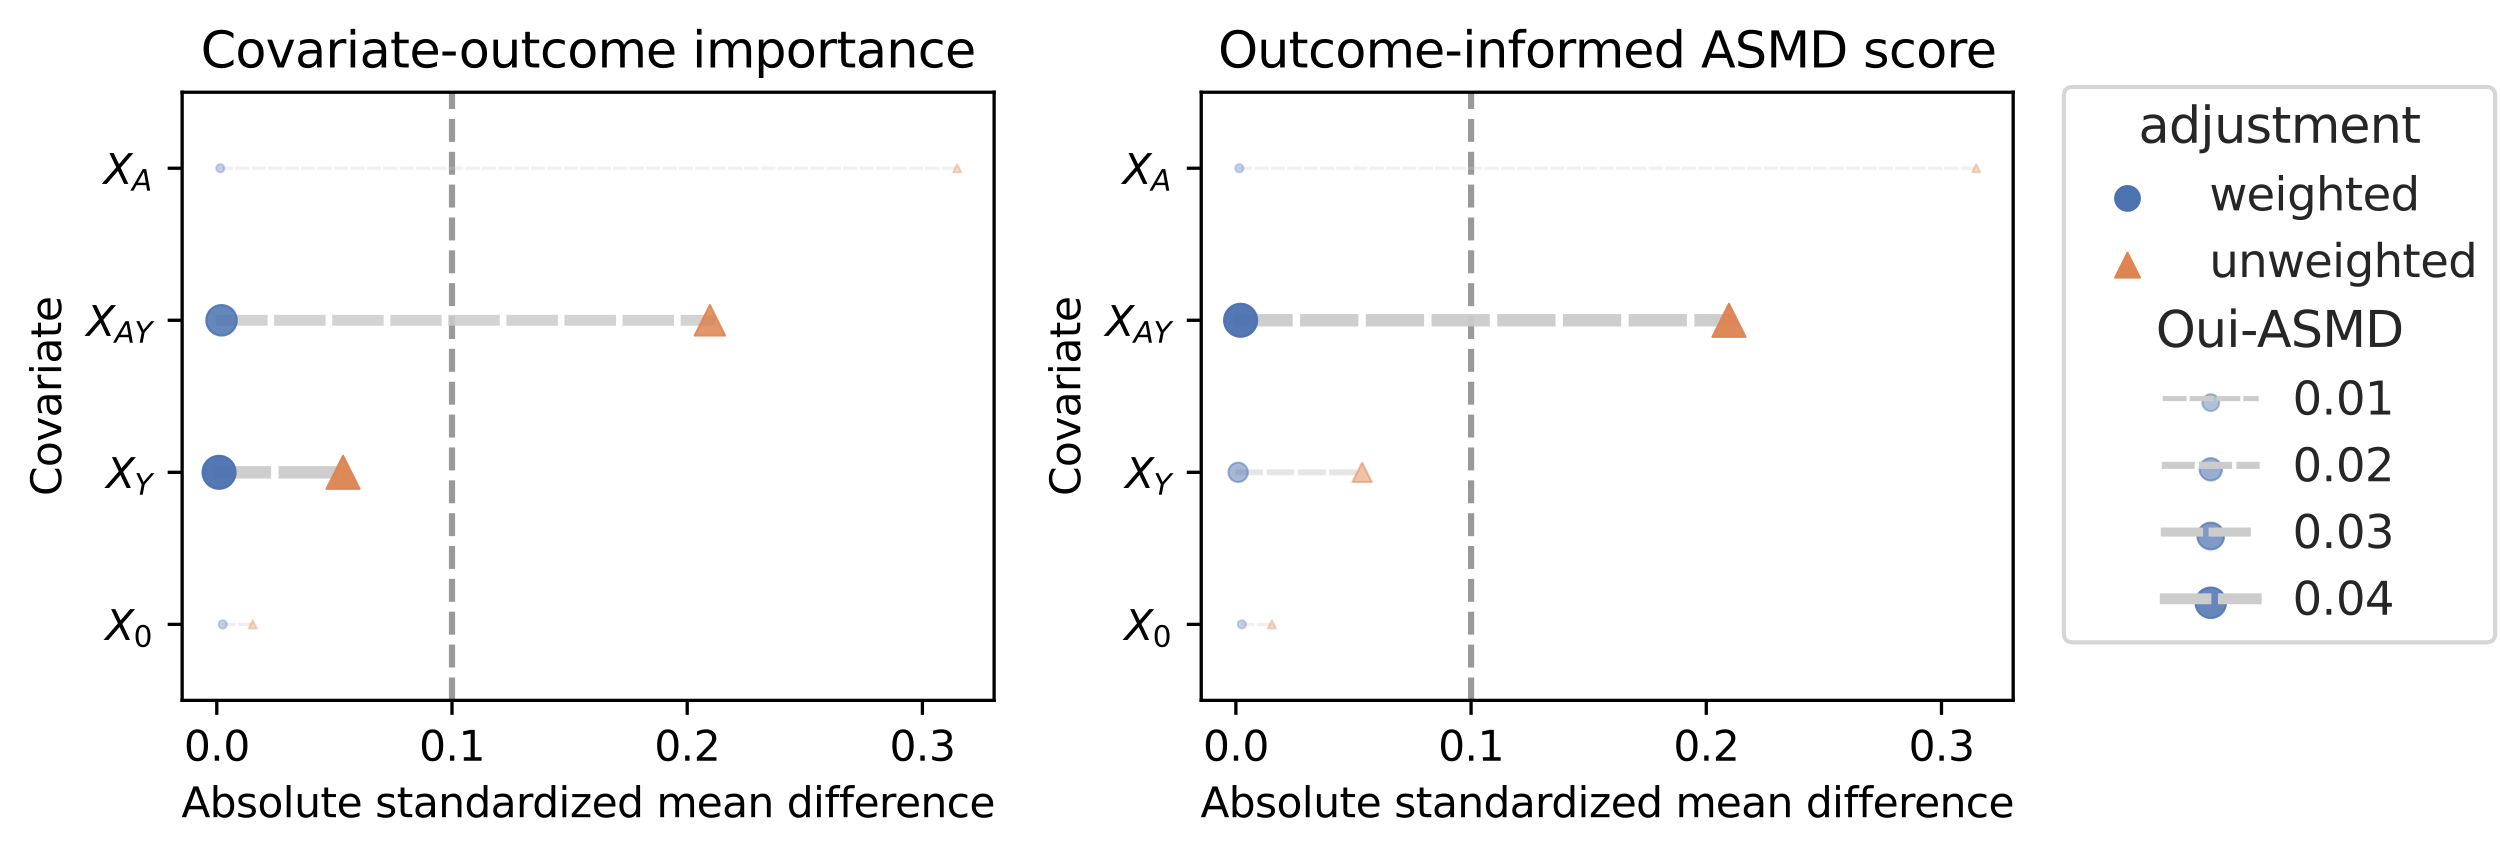 <?xml version="1.0" encoding="utf-8" standalone="no"?>
<!DOCTYPE svg PUBLIC "-//W3C//DTD SVG 1.1//EN"
  "http://www.w3.org/Graphics/SVG/1.1/DTD/svg11.dtd">
<svg xmlns:xlink="http://www.w3.org/1999/xlink" width="604.957pt" height="207.034pt" viewBox="0 0 604.957 207.034" xmlns="http://www.w3.org/2000/svg" version="1.1">
 <defs>
  <style type="text/css">*{stroke-linejoin: round; stroke-linecap: butt}</style>
 </defs>
 <g id="figure_1">
  <g id="patch_1">
   <path d="M 0 207.034 
L 604.957 207.034 
L 604.957 0 
L 0 0 
z
" style="fill: #ffffff"/>
  </g>
  <g id="axes_1">
   <g id="patch_2">
    <path d="M 44.078 169.478 
L 240.556 169.478 
L 240.556 22.318 
L 44.078 22.318 
z
" style="fill: #ffffff"/>
   </g>
   <g id="line2d_1">
    <path d="M 109.375 169.478 
L 109.375 22.318 
" clip-path="url(#p9ea3397cff)" style="fill: none; stroke-dasharray: 5.55,2.4; stroke-dashoffset: 0; stroke: #999999; stroke-width: 1.5"/>
   </g>
   <g id="LineCollection_1">
    <path d="M 53.302 40.713 
L 231.625 40.713 
" clip-path="url(#p9ea3397cff)" style="fill: none; stroke-dasharray: 2.775,1.2; stroke-dashoffset: 0; stroke: #cccccc; stroke-opacity: 0.3; stroke-width: 0.75; stroke-linecap: square"/>
    <path d="M 53.902 151.083 
L 61.165 151.083 
" clip-path="url(#p9ea3397cff)" style="fill: none; stroke-dasharray: 2.782,1.203; stroke-dashoffset: 0; stroke: #cccccc; stroke-opacity: 0.301; stroke-width: 0.752; stroke-linecap: square"/>
    <path d="M 53.605 77.503 
L 171.776 77.503 
" clip-path="url(#p9ea3397cff)" style="fill: none; stroke-dasharray: 9.81,4.242; stroke-dashoffset: 0; stroke: #cccccc; stroke-opacity: 0.849; stroke-width: 2.651; stroke-linecap: square"/>
    <path d="M 53.009 114.293 
L 83.01 114.293 
" clip-path="url(#p9ea3397cff)" style="fill: none; stroke-dasharray: 11.1,4.8; stroke-dashoffset: 0; stroke: #cccccc; stroke-opacity: 0.95; stroke-width: 3; stroke-linecap: square"/>
   </g>
   <g id="PathCollection_1">
    <path d="M 53.902 152.089 
C 54.168 152.089 54.424 151.983 54.613 151.794 
C 54.802 151.606 54.908 151.35 54.908 151.083 
C 54.908 150.816 54.802 150.56 54.613 150.372 
C 54.424 150.183 54.168 150.077 53.902 150.077 
C 53.635 150.077 53.379 150.183 53.19 150.372 
C 53.002 150.56 52.896 150.816 52.896 151.083 
C 52.896 151.35 53.002 151.606 53.19 151.794 
C 53.379 151.983 53.635 152.089 53.902 152.089 
z
" clip-path="url(#p9ea3397cff)" style="fill: #4c72b0; fill-opacity: 0.301; stroke: #4c72b0; stroke-opacity: 0.301; stroke-width: 0.5"/>
    <path d="M 53.302 41.713 
C 53.567 41.713 53.822 41.608 54.009 41.42 
C 54.197 41.233 54.302 40.978 54.302 40.713 
C 54.302 40.448 54.197 40.194 54.009 40.006 
C 53.822 39.818 53.567 39.713 53.302 39.713 
C 53.037 39.713 52.783 39.818 52.595 40.006 
C 52.408 40.194 52.302 40.448 52.302 40.713 
C 52.302 40.978 52.408 41.233 52.595 41.42 
C 52.783 41.608 53.037 41.713 53.302 41.713 
z
" clip-path="url(#p9ea3397cff)" style="fill: #4c72b0; fill-opacity: 0.3; stroke: #4c72b0; stroke-opacity: 0.3; stroke-width: 0.5"/>
    <path d="M 53.009 118.293 
C 54.07 118.293 55.087 117.872 55.837 117.122 
C 56.587 116.371 57.009 115.354 57.009 114.293 
C 57.009 113.232 56.587 112.215 55.837 111.465 
C 55.087 110.715 54.07 110.293 53.009 110.293 
C 51.948 110.293 50.931 110.715 50.18 111.465 
C 49.43 112.215 49.009 113.232 49.009 114.293 
C 49.009 115.354 49.43 116.371 50.18 117.122 
C 50.931 117.872 51.948 118.293 53.009 118.293 
z
" clip-path="url(#p9ea3397cff)" style="fill: #4c72b0; fill-opacity: 0.95; stroke: #4c72b0; stroke-opacity: 0.95; stroke-width: 0.5"/>
    <path d="M 53.605 81.201 
C 54.586 81.201 55.526 80.812 56.22 80.118 
C 56.913 79.425 57.303 78.484 57.303 77.503 
C 57.303 76.522 56.913 75.582 56.22 74.888 
C 55.526 74.195 54.586 73.805 53.605 73.805 
C 52.624 73.805 51.683 74.195 50.99 74.888 
C 50.296 75.582 49.907 76.522 49.907 77.503 
C 49.907 78.484 50.296 79.425 50.99 80.118 
C 51.683 80.812 52.624 81.201 53.605 81.201 
z
" clip-path="url(#p9ea3397cff)" style="fill: #4c72b0; fill-opacity: 0.849; stroke: #4c72b0; stroke-opacity: 0.849; stroke-width: 0.5"/>
    <path d="M 61.165 150.077 
L 60.159 152.089 
L 62.171 152.089 
z
" clip-path="url(#p9ea3397cff)" style="fill: #dd8452; fill-opacity: 0.301; stroke: #dd8452; stroke-opacity: 0.301; stroke-width: 0.5"/>
    <path d="M 231.625 39.713 
L 230.625 41.713 
L 232.625 41.713 
z
" clip-path="url(#p9ea3397cff)" style="fill: #dd8452; fill-opacity: 0.3; stroke: #dd8452; stroke-opacity: 0.3; stroke-width: 0.5"/>
    <path d="M 83.01 110.293 
L 79.01 118.293 
L 87.01 118.293 
z
" clip-path="url(#p9ea3397cff)" style="fill: #dd8452; fill-opacity: 0.95; stroke: #dd8452; stroke-opacity: 0.95; stroke-width: 0.5"/>
    <path d="M 171.776 73.805 
L 168.078 81.201 
L 175.474 81.201 
z
" clip-path="url(#p9ea3397cff)" style="fill: #dd8452; fill-opacity: 0.849; stroke: #dd8452; stroke-opacity: 0.849; stroke-width: 0.5"/>
   </g>
   <g id="matplotlib.axis_1">
    <g id="xtick_1">
     <g id="line2d_2">
      <defs>
       <path id="m82571f6eb0" d="M 0 0 
L 0 3.5 
" style="stroke: #000000; stroke-width: 0.8"/>
      </defs>
      <g>
       <use xlink:href="#m82571f6eb0" x="52.459" y="169.478" style="stroke: #000000; stroke-width: 0.8"/>
      </g>
     </g>
     <g id="text_1">
      <!-- 0.0 -->
      <g transform="translate(44.507 184.077) scale(0.1 -0.1)">
       <defs>
        <path id="DejaVuSans-30" d="M 2034 4250 
Q 1547 4250 1301 3770 
Q 1056 3291 1056 2328 
Q 1056 1369 1301 889 
Q 1547 409 2034 409 
Q 2525 409 2770 889 
Q 3016 1369 3016 2328 
Q 3016 3291 2770 3770 
Q 2525 4250 2034 4250 
z
M 2034 4750 
Q 2819 4750 3233 4129 
Q 3647 3509 3647 2328 
Q 3647 1150 3233 529 
Q 2819 -91 2034 -91 
Q 1250 -91 836 529 
Q 422 1150 422 2328 
Q 422 3509 836 4129 
Q 1250 4750 2034 4750 
z
" transform="scale(0.016)"/>
        <path id="DejaVuSans-2e" d="M 684 794 
L 1344 794 
L 1344 0 
L 684 0 
L 684 794 
z
" transform="scale(0.016)"/>
       </defs>
       <use xlink:href="#DejaVuSans-30"/>
       <use xlink:href="#DejaVuSans-2e" x="63.623"/>
       <use xlink:href="#DejaVuSans-30" x="95.41"/>
      </g>
     </g>
    </g>
    <g id="xtick_2">
     <g id="line2d_3">
      <g>
       <use xlink:href="#m82571f6eb0" x="109.375" y="169.478" style="stroke: #000000; stroke-width: 0.8"/>
      </g>
     </g>
     <g id="text_2">
      <!-- 0.1 -->
      <g transform="translate(101.423 184.077) scale(0.1 -0.1)">
       <defs>
        <path id="DejaVuSans-31" d="M 794 531 
L 1825 531 
L 1825 4091 
L 703 3866 
L 703 4441 
L 1819 4666 
L 2450 4666 
L 2450 531 
L 3481 531 
L 3481 0 
L 794 0 
L 794 531 
z
" transform="scale(0.016)"/>
       </defs>
       <use xlink:href="#DejaVuSans-30"/>
       <use xlink:href="#DejaVuSans-2e" x="63.623"/>
       <use xlink:href="#DejaVuSans-31" x="95.41"/>
      </g>
     </g>
    </g>
    <g id="xtick_3">
     <g id="line2d_4">
      <g>
       <use xlink:href="#m82571f6eb0" x="166.291" y="169.478" style="stroke: #000000; stroke-width: 0.8"/>
      </g>
     </g>
     <g id="text_3">
      <!-- 0.2 -->
      <g transform="translate(158.339 184.077) scale(0.1 -0.1)">
       <defs>
        <path id="DejaVuSans-32" d="M 1228 531 
L 3431 531 
L 3431 0 
L 469 0 
L 469 531 
Q 828 903 1448 1529 
Q 2069 2156 2228 2338 
Q 2531 2678 2651 2914 
Q 2772 3150 2772 3378 
Q 2772 3750 2511 3984 
Q 2250 4219 1831 4219 
Q 1534 4219 1204 4116 
Q 875 4013 500 3803 
L 500 4441 
Q 881 4594 1212 4672 
Q 1544 4750 1819 4750 
Q 2544 4750 2975 4387 
Q 3406 4025 3406 3419 
Q 3406 3131 3298 2873 
Q 3191 2616 2906 2266 
Q 2828 2175 2409 1742 
Q 1991 1309 1228 531 
z
" transform="scale(0.016)"/>
       </defs>
       <use xlink:href="#DejaVuSans-30"/>
       <use xlink:href="#DejaVuSans-2e" x="63.623"/>
       <use xlink:href="#DejaVuSans-32" x="95.41"/>
      </g>
     </g>
    </g>
    <g id="xtick_4">
     <g id="line2d_5">
      <g>
       <use xlink:href="#m82571f6eb0" x="223.206" y="169.478" style="stroke: #000000; stroke-width: 0.8"/>
      </g>
     </g>
     <g id="text_4">
      <!-- 0.3 -->
      <g transform="translate(215.255 184.077) scale(0.1 -0.1)">
       <defs>
        <path id="DejaVuSans-33" d="M 2597 2516 
Q 3050 2419 3304 2112 
Q 3559 1806 3559 1356 
Q 3559 666 3084 287 
Q 2609 -91 1734 -91 
Q 1441 -91 1130 -33 
Q 819 25 488 141 
L 488 750 
Q 750 597 1062 519 
Q 1375 441 1716 441 
Q 2309 441 2620 675 
Q 2931 909 2931 1356 
Q 2931 1769 2642 2001 
Q 2353 2234 1838 2234 
L 1294 2234 
L 1294 2753 
L 1863 2753 
Q 2328 2753 2575 2939 
Q 2822 3125 2822 3475 
Q 2822 3834 2567 4026 
Q 2313 4219 1838 4219 
Q 1578 4219 1281 4162 
Q 984 4106 628 3988 
L 628 4550 
Q 988 4650 1302 4700 
Q 1616 4750 1894 4750 
Q 2613 4750 3031 4423 
Q 3450 4097 3450 3541 
Q 3450 3153 3228 2886 
Q 3006 2619 2597 2516 
z
" transform="scale(0.016)"/>
       </defs>
       <use xlink:href="#DejaVuSans-30"/>
       <use xlink:href="#DejaVuSans-2e" x="63.623"/>
       <use xlink:href="#DejaVuSans-33" x="95.41"/>
      </g>
     </g>
    </g>
    <g id="text_5">
     <!-- Absolute standardized mean difference -->
     <g transform="translate(43.9 197.755) scale(0.1 -0.1)">
      <defs>
       <path id="DejaVuSans-41" d="M 2188 4044 
L 1331 1722 
L 3047 1722 
L 2188 4044 
z
M 1831 4666 
L 2547 4666 
L 4325 0 
L 3669 0 
L 3244 1197 
L 1141 1197 
L 716 0 
L 50 0 
L 1831 4666 
z
" transform="scale(0.016)"/>
       <path id="DejaVuSans-62" d="M 3116 1747 
Q 3116 2381 2855 2742 
Q 2594 3103 2138 3103 
Q 1681 3103 1420 2742 
Q 1159 2381 1159 1747 
Q 1159 1113 1420 752 
Q 1681 391 2138 391 
Q 2594 391 2855 752 
Q 3116 1113 3116 1747 
z
M 1159 2969 
Q 1341 3281 1617 3432 
Q 1894 3584 2278 3584 
Q 2916 3584 3314 3078 
Q 3713 2572 3713 1747 
Q 3713 922 3314 415 
Q 2916 -91 2278 -91 
Q 1894 -91 1617 61 
Q 1341 213 1159 525 
L 1159 0 
L 581 0 
L 581 4863 
L 1159 4863 
L 1159 2969 
z
" transform="scale(0.016)"/>
       <path id="DejaVuSans-73" d="M 2834 3397 
L 2834 2853 
Q 2591 2978 2328 3040 
Q 2066 3103 1784 3103 
Q 1356 3103 1142 2972 
Q 928 2841 928 2578 
Q 928 2378 1081 2264 
Q 1234 2150 1697 2047 
L 1894 2003 
Q 2506 1872 2764 1633 
Q 3022 1394 3022 966 
Q 3022 478 2636 193 
Q 2250 -91 1575 -91 
Q 1294 -91 989 -36 
Q 684 19 347 128 
L 347 722 
Q 666 556 975 473 
Q 1284 391 1588 391 
Q 1994 391 2212 530 
Q 2431 669 2431 922 
Q 2431 1156 2273 1281 
Q 2116 1406 1581 1522 
L 1381 1569 
Q 847 1681 609 1914 
Q 372 2147 372 2553 
Q 372 3047 722 3315 
Q 1072 3584 1716 3584 
Q 2034 3584 2315 3537 
Q 2597 3491 2834 3397 
z
" transform="scale(0.016)"/>
       <path id="DejaVuSans-6f" d="M 1959 3097 
Q 1497 3097 1228 2736 
Q 959 2375 959 1747 
Q 959 1119 1226 758 
Q 1494 397 1959 397 
Q 2419 397 2687 759 
Q 2956 1122 2956 1747 
Q 2956 2369 2687 2733 
Q 2419 3097 1959 3097 
z
M 1959 3584 
Q 2709 3584 3137 3096 
Q 3566 2609 3566 1747 
Q 3566 888 3137 398 
Q 2709 -91 1959 -91 
Q 1206 -91 779 398 
Q 353 888 353 1747 
Q 353 2609 779 3096 
Q 1206 3584 1959 3584 
z
" transform="scale(0.016)"/>
       <path id="DejaVuSans-6c" d="M 603 4863 
L 1178 4863 
L 1178 0 
L 603 0 
L 603 4863 
z
" transform="scale(0.016)"/>
       <path id="DejaVuSans-75" d="M 544 1381 
L 544 3500 
L 1119 3500 
L 1119 1403 
Q 1119 906 1312 657 
Q 1506 409 1894 409 
Q 2359 409 2629 706 
Q 2900 1003 2900 1516 
L 2900 3500 
L 3475 3500 
L 3475 0 
L 2900 0 
L 2900 538 
Q 2691 219 2414 64 
Q 2138 -91 1772 -91 
Q 1169 -91 856 284 
Q 544 659 544 1381 
z
M 1991 3584 
L 1991 3584 
z
" transform="scale(0.016)"/>
       <path id="DejaVuSans-74" d="M 1172 4494 
L 1172 3500 
L 2356 3500 
L 2356 3053 
L 1172 3053 
L 1172 1153 
Q 1172 725 1289 603 
Q 1406 481 1766 481 
L 2356 481 
L 2356 0 
L 1766 0 
Q 1100 0 847 248 
Q 594 497 594 1153 
L 594 3053 
L 172 3053 
L 172 3500 
L 594 3500 
L 594 4494 
L 1172 4494 
z
" transform="scale(0.016)"/>
       <path id="DejaVuSans-65" d="M 3597 1894 
L 3597 1613 
L 953 1613 
Q 991 1019 1311 708 
Q 1631 397 2203 397 
Q 2534 397 2845 478 
Q 3156 559 3463 722 
L 3463 178 
Q 3153 47 2828 -22 
Q 2503 -91 2169 -91 
Q 1331 -91 842 396 
Q 353 884 353 1716 
Q 353 2575 817 3079 
Q 1281 3584 2069 3584 
Q 2775 3584 3186 3129 
Q 3597 2675 3597 1894 
z
M 3022 2063 
Q 3016 2534 2758 2815 
Q 2500 3097 2075 3097 
Q 1594 3097 1305 2825 
Q 1016 2553 972 2059 
L 3022 2063 
z
" transform="scale(0.016)"/>
       <path id="DejaVuSans-20" transform="scale(0.016)"/>
       <path id="DejaVuSans-61" d="M 2194 1759 
Q 1497 1759 1228 1600 
Q 959 1441 959 1056 
Q 959 750 1161 570 
Q 1363 391 1709 391 
Q 2188 391 2477 730 
Q 2766 1069 2766 1631 
L 2766 1759 
L 2194 1759 
z
M 3341 1997 
L 3341 0 
L 2766 0 
L 2766 531 
Q 2569 213 2275 61 
Q 1981 -91 1556 -91 
Q 1019 -91 701 211 
Q 384 513 384 1019 
Q 384 1609 779 1909 
Q 1175 2209 1959 2209 
L 2766 2209 
L 2766 2266 
Q 2766 2663 2505 2880 
Q 2244 3097 1772 3097 
Q 1472 3097 1187 3025 
Q 903 2953 641 2809 
L 641 3341 
Q 956 3463 1253 3523 
Q 1550 3584 1831 3584 
Q 2591 3584 2966 3190 
Q 3341 2797 3341 1997 
z
" transform="scale(0.016)"/>
       <path id="DejaVuSans-6e" d="M 3513 2113 
L 3513 0 
L 2938 0 
L 2938 2094 
Q 2938 2591 2744 2837 
Q 2550 3084 2163 3084 
Q 1697 3084 1428 2787 
Q 1159 2491 1159 1978 
L 1159 0 
L 581 0 
L 581 3500 
L 1159 3500 
L 1159 2956 
Q 1366 3272 1645 3428 
Q 1925 3584 2291 3584 
Q 2894 3584 3203 3211 
Q 3513 2838 3513 2113 
z
" transform="scale(0.016)"/>
       <path id="DejaVuSans-64" d="M 2906 2969 
L 2906 4863 
L 3481 4863 
L 3481 0 
L 2906 0 
L 2906 525 
Q 2725 213 2448 61 
Q 2172 -91 1784 -91 
Q 1150 -91 751 415 
Q 353 922 353 1747 
Q 353 2572 751 3078 
Q 1150 3584 1784 3584 
Q 2172 3584 2448 3432 
Q 2725 3281 2906 2969 
z
M 947 1747 
Q 947 1113 1208 752 
Q 1469 391 1925 391 
Q 2381 391 2643 752 
Q 2906 1113 2906 1747 
Q 2906 2381 2643 2742 
Q 2381 3103 1925 3103 
Q 1469 3103 1208 2742 
Q 947 2381 947 1747 
z
" transform="scale(0.016)"/>
       <path id="DejaVuSans-72" d="M 2631 2963 
Q 2534 3019 2420 3045 
Q 2306 3072 2169 3072 
Q 1681 3072 1420 2755 
Q 1159 2438 1159 1844 
L 1159 0 
L 581 0 
L 581 3500 
L 1159 3500 
L 1159 2956 
Q 1341 3275 1631 3429 
Q 1922 3584 2338 3584 
Q 2397 3584 2469 3576 
Q 2541 3569 2628 3553 
L 2631 2963 
z
" transform="scale(0.016)"/>
       <path id="DejaVuSans-69" d="M 603 3500 
L 1178 3500 
L 1178 0 
L 603 0 
L 603 3500 
z
M 603 4863 
L 1178 4863 
L 1178 4134 
L 603 4134 
L 603 4863 
z
" transform="scale(0.016)"/>
       <path id="DejaVuSans-7a" d="M 353 3500 
L 3084 3500 
L 3084 2975 
L 922 459 
L 3084 459 
L 3084 0 
L 275 0 
L 275 525 
L 2438 3041 
L 353 3041 
L 353 3500 
z
" transform="scale(0.016)"/>
       <path id="DejaVuSans-6d" d="M 3328 2828 
Q 3544 3216 3844 3400 
Q 4144 3584 4550 3584 
Q 5097 3584 5394 3201 
Q 5691 2819 5691 2113 
L 5691 0 
L 5113 0 
L 5113 2094 
Q 5113 2597 4934 2840 
Q 4756 3084 4391 3084 
Q 3944 3084 3684 2787 
Q 3425 2491 3425 1978 
L 3425 0 
L 2847 0 
L 2847 2094 
Q 2847 2600 2669 2842 
Q 2491 3084 2119 3084 
Q 1678 3084 1418 2786 
Q 1159 2488 1159 1978 
L 1159 0 
L 581 0 
L 581 3500 
L 1159 3500 
L 1159 2956 
Q 1356 3278 1631 3431 
Q 1906 3584 2284 3584 
Q 2666 3584 2933 3390 
Q 3200 3197 3328 2828 
z
" transform="scale(0.016)"/>
       <path id="DejaVuSans-66" d="M 2375 4863 
L 2375 4384 
L 1825 4384 
Q 1516 4384 1395 4259 
Q 1275 4134 1275 3809 
L 1275 3500 
L 2222 3500 
L 2222 3053 
L 1275 3053 
L 1275 0 
L 697 0 
L 697 3053 
L 147 3053 
L 147 3500 
L 697 3500 
L 697 3744 
Q 697 4328 969 4595 
Q 1241 4863 1831 4863 
L 2375 4863 
z
" transform="scale(0.016)"/>
       <path id="DejaVuSans-63" d="M 3122 3366 
L 3122 2828 
Q 2878 2963 2633 3030 
Q 2388 3097 2138 3097 
Q 1578 3097 1268 2742 
Q 959 2388 959 1747 
Q 959 1106 1268 751 
Q 1578 397 2138 397 
Q 2388 397 2633 464 
Q 2878 531 3122 666 
L 3122 134 
Q 2881 22 2623 -34 
Q 2366 -91 2075 -91 
Q 1284 -91 818 406 
Q 353 903 353 1747 
Q 353 2603 823 3093 
Q 1294 3584 2113 3584 
Q 2378 3584 2631 3529 
Q 2884 3475 3122 3366 
z
" transform="scale(0.016)"/>
      </defs>
      <use xlink:href="#DejaVuSans-41"/>
      <use xlink:href="#DejaVuSans-62" x="68.408"/>
      <use xlink:href="#DejaVuSans-73" x="131.885"/>
      <use xlink:href="#DejaVuSans-6f" x="183.984"/>
      <use xlink:href="#DejaVuSans-6c" x="245.166"/>
      <use xlink:href="#DejaVuSans-75" x="272.949"/>
      <use xlink:href="#DejaVuSans-74" x="336.328"/>
      <use xlink:href="#DejaVuSans-65" x="375.537"/>
      <use xlink:href="#DejaVuSans-20" x="437.061"/>
      <use xlink:href="#DejaVuSans-73" x="468.848"/>
      <use xlink:href="#DejaVuSans-74" x="520.947"/>
      <use xlink:href="#DejaVuSans-61" x="560.156"/>
      <use xlink:href="#DejaVuSans-6e" x="621.436"/>
      <use xlink:href="#DejaVuSans-64" x="684.814"/>
      <use xlink:href="#DejaVuSans-61" x="748.291"/>
      <use xlink:href="#DejaVuSans-72" x="809.57"/>
      <use xlink:href="#DejaVuSans-64" x="848.934"/>
      <use xlink:href="#DejaVuSans-69" x="912.41"/>
      <use xlink:href="#DejaVuSans-7a" x="940.193"/>
      <use xlink:href="#DejaVuSans-65" x="992.684"/>
      <use xlink:href="#DejaVuSans-64" x="1054.207"/>
      <use xlink:href="#DejaVuSans-20" x="1117.684"/>
      <use xlink:href="#DejaVuSans-6d" x="1149.471"/>
      <use xlink:href="#DejaVuSans-65" x="1246.883"/>
      <use xlink:href="#DejaVuSans-61" x="1308.406"/>
      <use xlink:href="#DejaVuSans-6e" x="1369.686"/>
      <use xlink:href="#DejaVuSans-20" x="1433.064"/>
      <use xlink:href="#DejaVuSans-64" x="1464.852"/>
      <use xlink:href="#DejaVuSans-69" x="1528.328"/>
      <use xlink:href="#DejaVuSans-66" x="1556.111"/>
      <use xlink:href="#DejaVuSans-66" x="1591.316"/>
      <use xlink:href="#DejaVuSans-65" x="1626.521"/>
      <use xlink:href="#DejaVuSans-72" x="1688.045"/>
      <use xlink:href="#DejaVuSans-65" x="1726.908"/>
      <use xlink:href="#DejaVuSans-6e" x="1788.432"/>
      <use xlink:href="#DejaVuSans-63" x="1851.811"/>
      <use xlink:href="#DejaVuSans-65" x="1906.791"/>
     </g>
    </g>
   </g>
   <g id="matplotlib.axis_2">
    <g id="ytick_1">
     <g id="line2d_6">
      <defs>
       <path id="m298b3f912d" d="M 0 0 
L -3.5 0 
" style="stroke: #000000; stroke-width: 0.8"/>
      </defs>
      <g>
       <use xlink:href="#m298b3f912d" x="44.078" y="40.713" style="stroke: #000000; stroke-width: 0.8"/>
      </g>
     </g>
     <g id="text_6">
      <!-- $X_A$ -->
      <g transform="translate(25.078 44.512) scale(0.1 -0.1)">
       <defs>
        <path id="DejaVuSans-Oblique-58" d="M 878 4666 
L 1516 4666 
L 2316 2981 
L 3763 4666 
L 4500 4666 
L 2578 2438 
L 3738 0 
L 3103 0 
L 2163 1966 
L 459 0 
L -275 0 
L 1906 2509 
L 878 4666 
z
" transform="scale(0.016)"/>
        <path id="DejaVuSans-Oblique-41" d="M 2356 4666 
L 3072 4666 
L 3938 0 
L 3278 0 
L 3084 1197 
L 984 1197 
L 325 0 
L -341 0 
L 2356 4666 
z
M 2584 4044 
L 1275 1722 
L 2988 1722 
L 2584 4044 
z
" transform="scale(0.016)"/>
       </defs>
       <use xlink:href="#DejaVuSans-Oblique-58" transform="translate(0 0.094)"/>
       <use xlink:href="#DejaVuSans-Oblique-41" transform="translate(68.506 -16.312) scale(0.7)"/>
      </g>
     </g>
    </g>
    <g id="ytick_2">
     <g id="line2d_7">
      <g>
       <use xlink:href="#m298b3f912d" x="44.078" y="77.503" style="stroke: #000000; stroke-width: 0.8"/>
      </g>
     </g>
     <g id="text_7">
      <!-- $X_{AY}$ -->
      <g transform="translate(20.878 81.302) scale(0.1 -0.1)">
       <defs>
        <path id="DejaVuSans-Oblique-59" d="M 403 4666 
L 1081 4666 
L 1953 2747 
L 3616 4666 
L 4325 4666 
L 2209 2222 
L 1778 0 
L 1147 0 
L 1575 2222 
L 403 4666 
z
" transform="scale(0.016)"/>
       </defs>
       <use xlink:href="#DejaVuSans-Oblique-58" transform="translate(0 0.094)"/>
       <use xlink:href="#DejaVuSans-Oblique-41" transform="translate(68.506 -16.312) scale(0.7)"/>
       <use xlink:href="#DejaVuSans-Oblique-59" transform="translate(116.392 -16.312) scale(0.7)"/>
      </g>
     </g>
    </g>
    <g id="ytick_3">
     <g id="line2d_8">
      <g>
       <use xlink:href="#m298b3f912d" x="44.078" y="114.293" style="stroke: #000000; stroke-width: 0.8"/>
      </g>
     </g>
     <g id="text_8">
      <!-- $X_Y$ -->
      <g transform="translate(25.678 118.092) scale(0.1 -0.1)">
       <use xlink:href="#DejaVuSans-Oblique-58" transform="translate(0 0.094)"/>
       <use xlink:href="#DejaVuSans-Oblique-59" transform="translate(68.506 -16.312) scale(0.7)"/>
      </g>
     </g>
    </g>
    <g id="ytick_4">
     <g id="line2d_9">
      <g>
       <use xlink:href="#m298b3f912d" x="44.078" y="151.083" style="stroke: #000000; stroke-width: 0.8"/>
      </g>
     </g>
     <g id="text_9">
      <!-- $X_0$ -->
      <g transform="translate(25.478 154.882) scale(0.1 -0.1)">
       <use xlink:href="#DejaVuSans-Oblique-58" transform="translate(0 0.094)"/>
       <use xlink:href="#DejaVuSans-30" transform="translate(68.506 -16.312) scale(0.7)"/>
      </g>
     </g>
    </g>
    <g id="text_10">
     <!-- Covariate -->
     <g transform="translate(14.798 120.018) rotate(-90) scale(0.1 -0.1)">
      <defs>
       <path id="DejaVuSans-43" d="M 4122 4306 
L 4122 3641 
Q 3803 3938 3442 4084 
Q 3081 4231 2675 4231 
Q 1875 4231 1450 3742 
Q 1025 3253 1025 2328 
Q 1025 1406 1450 917 
Q 1875 428 2675 428 
Q 3081 428 3442 575 
Q 3803 722 4122 1019 
L 4122 359 
Q 3791 134 3420 21 
Q 3050 -91 2638 -91 
Q 1578 -91 968 557 
Q 359 1206 359 2328 
Q 359 3453 968 4101 
Q 1578 4750 2638 4750 
Q 3056 4750 3426 4639 
Q 3797 4528 4122 4306 
z
" transform="scale(0.016)"/>
       <path id="DejaVuSans-76" d="M 191 3500 
L 800 3500 
L 1894 563 
L 2988 3500 
L 3597 3500 
L 2284 0 
L 1503 0 
L 191 3500 
z
" transform="scale(0.016)"/>
      </defs>
      <use xlink:href="#DejaVuSans-43"/>
      <use xlink:href="#DejaVuSans-6f" x="69.824"/>
      <use xlink:href="#DejaVuSans-76" x="131.006"/>
      <use xlink:href="#DejaVuSans-61" x="190.186"/>
      <use xlink:href="#DejaVuSans-72" x="251.465"/>
      <use xlink:href="#DejaVuSans-69" x="292.578"/>
      <use xlink:href="#DejaVuSans-61" x="320.361"/>
      <use xlink:href="#DejaVuSans-74" x="381.641"/>
      <use xlink:href="#DejaVuSans-65" x="420.85"/>
     </g>
    </g>
   </g>
   <g id="patch_3">
    <path d="M 44.078 169.478 
L 44.078 22.318 
" style="fill: none; stroke: #000000; stroke-width: 0.8; stroke-linejoin: miter; stroke-linecap: square"/>
   </g>
   <g id="patch_4">
    <path d="M 240.556 169.478 
L 240.556 22.318 
" style="fill: none; stroke: #000000; stroke-width: 0.8; stroke-linejoin: miter; stroke-linecap: square"/>
   </g>
   <g id="patch_5">
    <path d="M 44.078 169.478 
L 240.556 169.478 
" style="fill: none; stroke: #000000; stroke-width: 0.8; stroke-linejoin: miter; stroke-linecap: square"/>
   </g>
   <g id="patch_6">
    <path d="M 44.078 22.318 
L 240.556 22.318 
" style="fill: none; stroke: #000000; stroke-width: 0.8; stroke-linejoin: miter; stroke-linecap: square"/>
   </g>
   <g id="text_11">
    <!-- Covariate-outcome importance -->
    <g transform="translate(48.576 16.318) scale(0.12 -0.12)">
     <defs>
      <path id="DejaVuSans-2d" d="M 313 2009 
L 1997 2009 
L 1997 1497 
L 313 1497 
L 313 2009 
z
" transform="scale(0.016)"/>
      <path id="DejaVuSans-70" d="M 1159 525 
L 1159 -1331 
L 581 -1331 
L 581 3500 
L 1159 3500 
L 1159 2969 
Q 1341 3281 1617 3432 
Q 1894 3584 2278 3584 
Q 2916 3584 3314 3078 
Q 3713 2572 3713 1747 
Q 3713 922 3314 415 
Q 2916 -91 2278 -91 
Q 1894 -91 1617 61 
Q 1341 213 1159 525 
z
M 3116 1747 
Q 3116 2381 2855 2742 
Q 2594 3103 2138 3103 
Q 1681 3103 1420 2742 
Q 1159 2381 1159 1747 
Q 1159 1113 1420 752 
Q 1681 391 2138 391 
Q 2594 391 2855 752 
Q 3116 1113 3116 1747 
z
" transform="scale(0.016)"/>
     </defs>
     <use xlink:href="#DejaVuSans-43"/>
     <use xlink:href="#DejaVuSans-6f" x="69.824"/>
     <use xlink:href="#DejaVuSans-76" x="131.006"/>
     <use xlink:href="#DejaVuSans-61" x="190.186"/>
     <use xlink:href="#DejaVuSans-72" x="251.465"/>
     <use xlink:href="#DejaVuSans-69" x="292.578"/>
     <use xlink:href="#DejaVuSans-61" x="320.361"/>
     <use xlink:href="#DejaVuSans-74" x="381.641"/>
     <use xlink:href="#DejaVuSans-65" x="420.85"/>
     <use xlink:href="#DejaVuSans-2d" x="482.373"/>
     <use xlink:href="#DejaVuSans-6f" x="520.332"/>
     <use xlink:href="#DejaVuSans-75" x="581.514"/>
     <use xlink:href="#DejaVuSans-74" x="644.893"/>
     <use xlink:href="#DejaVuSans-63" x="684.102"/>
     <use xlink:href="#DejaVuSans-6f" x="739.082"/>
     <use xlink:href="#DejaVuSans-6d" x="800.264"/>
     <use xlink:href="#DejaVuSans-65" x="897.676"/>
     <use xlink:href="#DejaVuSans-20" x="959.199"/>
     <use xlink:href="#DejaVuSans-69" x="990.986"/>
     <use xlink:href="#DejaVuSans-6d" x="1018.77"/>
     <use xlink:href="#DejaVuSans-70" x="1116.182"/>
     <use xlink:href="#DejaVuSans-6f" x="1179.658"/>
     <use xlink:href="#DejaVuSans-72" x="1240.84"/>
     <use xlink:href="#DejaVuSans-74" x="1281.953"/>
     <use xlink:href="#DejaVuSans-61" x="1321.162"/>
     <use xlink:href="#DejaVuSans-6e" x="1382.441"/>
     <use xlink:href="#DejaVuSans-63" x="1445.82"/>
     <use xlink:href="#DejaVuSans-65" x="1500.801"/>
    </g>
   </g>
  </g>
  <g id="axes_2">
   <g id="patch_7">
    <path d="M 290.678 169.478 
L 487.156 169.478 
L 487.156 22.318 
L 290.678 22.318 
z
" style="fill: #ffffff"/>
   </g>
   <g id="line2d_10">
    <path d="M 355.975 169.478 
L 355.975 22.318 
" clip-path="url(#p110b408b85)" style="fill: none; stroke-dasharray: 5.55,2.4; stroke-dashoffset: 0; stroke: #999999; stroke-width: 1.5"/>
   </g>
   <g id="LineCollection_2">
    <path d="M 300.502 151.083 
L 307.765 151.083 
" clip-path="url(#p110b408b85)" style="fill: none; stroke-dasharray: 2.775,1.2; stroke-dashoffset: 0; stroke: #cccccc; stroke-opacity: 0.3; stroke-width: 0.75; stroke-linecap: square"/>
    <path d="M 299.902 40.713 
L 478.225 40.713 
" clip-path="url(#p110b408b85)" style="fill: none; stroke-dasharray: 2.776,1.2; stroke-dashoffset: 0; stroke: #cccccc; stroke-opacity: 0.3; stroke-width: 0.75; stroke-linecap: square"/>
    <path d="M 299.609 114.293 
L 329.61 114.293 
" clip-path="url(#p110b408b85)" style="fill: none; stroke-dasharray: 5.297,2.291; stroke-dashoffset: 0; stroke: #cccccc; stroke-opacity: 0.497; stroke-width: 1.432; stroke-linecap: square"/>
    <path d="M 300.205 77.503 
L 418.376 77.503 
" clip-path="url(#p110b408b85)" style="fill: none; stroke-dasharray: 11.1,4.8; stroke-dashoffset: 0; stroke: #cccccc; stroke-opacity: 0.95; stroke-width: 3; stroke-linecap: square"/>
   </g>
   <g id="PathCollection_2">
    <path d="M 300.502 152.083 
C 300.767 152.083 301.021 151.978 301.209 151.79 
C 301.396 151.603 301.502 151.348 301.502 151.083 
C 301.502 150.818 301.396 150.564 301.209 150.376 
C 301.021 150.188 300.767 150.083 300.502 150.083 
C 300.236 150.083 299.982 150.188 299.795 150.376 
C 299.607 150.564 299.502 150.818 299.502 151.083 
C 299.502 151.348 299.607 151.603 299.795 151.79 
C 299.982 151.978 300.236 152.083 300.502 152.083 
z
" clip-path="url(#p110b408b85)" style="fill: #4c72b0; fill-opacity: 0.3; stroke: #4c72b0; stroke-opacity: 0.3; stroke-width: 0.5"/>
    <path d="M 299.902 41.714 
C 300.168 41.714 300.422 41.608 300.61 41.421 
C 300.797 41.233 300.903 40.979 300.903 40.713 
C 300.903 40.448 300.797 40.193 300.61 40.006 
C 300.422 39.818 300.168 39.712 299.902 39.712 
C 299.637 39.712 299.382 39.818 299.195 40.006 
C 299.007 40.193 298.902 40.448 298.902 40.713 
C 298.902 40.979 299.007 41.233 299.195 41.421 
C 299.382 41.608 299.637 41.714 299.902 41.714 
z
" clip-path="url(#p110b408b85)" style="fill: #4c72b0; fill-opacity: 0.3; stroke: #4c72b0; stroke-opacity: 0.3; stroke-width: 0.5"/>
    <path d="M 299.609 116.648 
C 300.233 116.648 300.832 116.4 301.274 115.958 
C 301.715 115.516 301.963 114.918 301.963 114.293 
C 301.963 113.669 301.715 113.07 301.274 112.628 
C 300.832 112.187 300.233 111.939 299.609 111.939 
C 298.984 111.939 298.386 112.187 297.944 112.628 
C 297.502 113.07 297.254 113.669 297.254 114.293 
C 297.254 114.918 297.502 115.516 297.944 115.958 
C 298.386 116.4 298.984 116.648 299.609 116.648 
z
" clip-path="url(#p110b408b85)" style="fill: #4c72b0; fill-opacity: 0.497; stroke: #4c72b0; stroke-opacity: 0.497; stroke-width: 0.5"/>
    <path d="M 300.205 81.503 
C 301.266 81.503 302.283 81.082 303.033 80.332 
C 303.783 79.581 304.205 78.564 304.205 77.503 
C 304.205 76.442 303.783 75.425 303.033 74.675 
C 302.283 73.925 301.266 73.503 300.205 73.503 
C 299.144 73.503 298.127 73.925 297.376 74.675 
C 296.626 75.425 296.205 76.442 296.205 77.503 
C 296.205 78.564 296.626 79.581 297.376 80.332 
C 298.127 81.082 299.144 81.503 300.205 81.503 
z
" clip-path="url(#p110b408b85)" style="fill: #4c72b0; fill-opacity: 0.95; stroke: #4c72b0; stroke-opacity: 0.95; stroke-width: 0.5"/>
    <path d="M 307.765 150.083 
L 306.765 152.083 
L 308.765 152.083 
z
" clip-path="url(#p110b408b85)" style="fill: #dd8452; fill-opacity: 0.3; stroke: #dd8452; stroke-opacity: 0.3; stroke-width: 0.5"/>
    <path d="M 478.225 39.712 
L 477.224 41.714 
L 479.225 41.714 
z
" clip-path="url(#p110b408b85)" style="fill: #dd8452; fill-opacity: 0.3; stroke: #dd8452; stroke-opacity: 0.3; stroke-width: 0.5"/>
    <path d="M 329.61 111.939 
L 327.255 116.648 
L 331.964 116.648 
z
" clip-path="url(#p110b408b85)" style="fill: #dd8452; fill-opacity: 0.497; stroke: #dd8452; stroke-opacity: 0.497; stroke-width: 0.5"/>
    <path d="M 418.376 73.503 
L 414.376 81.503 
L 422.376 81.503 
z
" clip-path="url(#p110b408b85)" style="fill: #dd8452; fill-opacity: 0.95; stroke: #dd8452; stroke-opacity: 0.95; stroke-width: 0.5"/>
   </g>
   <g id="matplotlib.axis_3">
    <g id="xtick_5">
     <g id="line2d_11">
      <g>
       <use xlink:href="#m82571f6eb0" x="299.059" y="169.478" style="stroke: #000000; stroke-width: 0.8"/>
      </g>
     </g>
     <g id="text_12">
      <!-- 0.0 -->
      <g transform="translate(291.107 184.077) scale(0.1 -0.1)">
       <use xlink:href="#DejaVuSans-30"/>
       <use xlink:href="#DejaVuSans-2e" x="63.623"/>
       <use xlink:href="#DejaVuSans-30" x="95.41"/>
      </g>
     </g>
    </g>
    <g id="xtick_6">
     <g id="line2d_12">
      <g>
       <use xlink:href="#m82571f6eb0" x="355.975" y="169.478" style="stroke: #000000; stroke-width: 0.8"/>
      </g>
     </g>
     <g id="text_13">
      <!-- 0.1 -->
      <g transform="translate(348.023 184.077) scale(0.1 -0.1)">
       <use xlink:href="#DejaVuSans-30"/>
       <use xlink:href="#DejaVuSans-2e" x="63.623"/>
       <use xlink:href="#DejaVuSans-31" x="95.41"/>
      </g>
     </g>
    </g>
    <g id="xtick_7">
     <g id="line2d_13">
      <g>
       <use xlink:href="#m82571f6eb0" x="412.891" y="169.478" style="stroke: #000000; stroke-width: 0.8"/>
      </g>
     </g>
     <g id="text_14">
      <!-- 0.2 -->
      <g transform="translate(404.939 184.077) scale(0.1 -0.1)">
       <use xlink:href="#DejaVuSans-30"/>
       <use xlink:href="#DejaVuSans-2e" x="63.623"/>
       <use xlink:href="#DejaVuSans-32" x="95.41"/>
      </g>
     </g>
    </g>
    <g id="xtick_8">
     <g id="line2d_14">
      <g>
       <use xlink:href="#m82571f6eb0" x="469.806" y="169.478" style="stroke: #000000; stroke-width: 0.8"/>
      </g>
     </g>
     <g id="text_15">
      <!-- 0.3 -->
      <g transform="translate(461.855 184.077) scale(0.1 -0.1)">
       <use xlink:href="#DejaVuSans-30"/>
       <use xlink:href="#DejaVuSans-2e" x="63.623"/>
       <use xlink:href="#DejaVuSans-33" x="95.41"/>
      </g>
     </g>
    </g>
    <g id="text_16">
     <!-- Absolute standardized mean difference -->
     <g transform="translate(290.5 197.755) scale(0.1 -0.1)">
      <use xlink:href="#DejaVuSans-41"/>
      <use xlink:href="#DejaVuSans-62" x="68.408"/>
      <use xlink:href="#DejaVuSans-73" x="131.885"/>
      <use xlink:href="#DejaVuSans-6f" x="183.984"/>
      <use xlink:href="#DejaVuSans-6c" x="245.166"/>
      <use xlink:href="#DejaVuSans-75" x="272.949"/>
      <use xlink:href="#DejaVuSans-74" x="336.328"/>
      <use xlink:href="#DejaVuSans-65" x="375.537"/>
      <use xlink:href="#DejaVuSans-20" x="437.061"/>
      <use xlink:href="#DejaVuSans-73" x="468.848"/>
      <use xlink:href="#DejaVuSans-74" x="520.947"/>
      <use xlink:href="#DejaVuSans-61" x="560.156"/>
      <use xlink:href="#DejaVuSans-6e" x="621.436"/>
      <use xlink:href="#DejaVuSans-64" x="684.814"/>
      <use xlink:href="#DejaVuSans-61" x="748.291"/>
      <use xlink:href="#DejaVuSans-72" x="809.57"/>
      <use xlink:href="#DejaVuSans-64" x="848.934"/>
      <use xlink:href="#DejaVuSans-69" x="912.41"/>
      <use xlink:href="#DejaVuSans-7a" x="940.193"/>
      <use xlink:href="#DejaVuSans-65" x="992.684"/>
      <use xlink:href="#DejaVuSans-64" x="1054.207"/>
      <use xlink:href="#DejaVuSans-20" x="1117.684"/>
      <use xlink:href="#DejaVuSans-6d" x="1149.471"/>
      <use xlink:href="#DejaVuSans-65" x="1246.883"/>
      <use xlink:href="#DejaVuSans-61" x="1308.406"/>
      <use xlink:href="#DejaVuSans-6e" x="1369.686"/>
      <use xlink:href="#DejaVuSans-20" x="1433.064"/>
      <use xlink:href="#DejaVuSans-64" x="1464.852"/>
      <use xlink:href="#DejaVuSans-69" x="1528.328"/>
      <use xlink:href="#DejaVuSans-66" x="1556.111"/>
      <use xlink:href="#DejaVuSans-66" x="1591.316"/>
      <use xlink:href="#DejaVuSans-65" x="1626.521"/>
      <use xlink:href="#DejaVuSans-72" x="1688.045"/>
      <use xlink:href="#DejaVuSans-65" x="1726.908"/>
      <use xlink:href="#DejaVuSans-6e" x="1788.432"/>
      <use xlink:href="#DejaVuSans-63" x="1851.811"/>
      <use xlink:href="#DejaVuSans-65" x="1906.791"/>
     </g>
    </g>
   </g>
   <g id="matplotlib.axis_4">
    <g id="ytick_5">
     <g id="line2d_15">
      <g>
       <use xlink:href="#m298b3f912d" x="290.678" y="40.713" style="stroke: #000000; stroke-width: 0.8"/>
      </g>
     </g>
     <g id="text_17">
      <!-- $X_A$ -->
      <g transform="translate(271.678 44.512) scale(0.1 -0.1)">
       <use xlink:href="#DejaVuSans-Oblique-58" transform="translate(0 0.094)"/>
       <use xlink:href="#DejaVuSans-Oblique-41" transform="translate(68.506 -16.312) scale(0.7)"/>
      </g>
     </g>
    </g>
    <g id="ytick_6">
     <g id="line2d_16">
      <g>
       <use xlink:href="#m298b3f912d" x="290.678" y="77.503" style="stroke: #000000; stroke-width: 0.8"/>
      </g>
     </g>
     <g id="text_18">
      <!-- $X_{AY}$ -->
      <g transform="translate(267.478 81.302) scale(0.1 -0.1)">
       <use xlink:href="#DejaVuSans-Oblique-58" transform="translate(0 0.094)"/>
       <use xlink:href="#DejaVuSans-Oblique-41" transform="translate(68.506 -16.312) scale(0.7)"/>
       <use xlink:href="#DejaVuSans-Oblique-59" transform="translate(116.392 -16.312) scale(0.7)"/>
      </g>
     </g>
    </g>
    <g id="ytick_7">
     <g id="line2d_17">
      <g>
       <use xlink:href="#m298b3f912d" x="290.678" y="114.293" style="stroke: #000000; stroke-width: 0.8"/>
      </g>
     </g>
     <g id="text_19">
      <!-- $X_Y$ -->
      <g transform="translate(272.278 118.092) scale(0.1 -0.1)">
       <use xlink:href="#DejaVuSans-Oblique-58" transform="translate(0 0.094)"/>
       <use xlink:href="#DejaVuSans-Oblique-59" transform="translate(68.506 -16.312) scale(0.7)"/>
      </g>
     </g>
    </g>
    <g id="ytick_8">
     <g id="line2d_18">
      <g>
       <use xlink:href="#m298b3f912d" x="290.678" y="151.083" style="stroke: #000000; stroke-width: 0.8"/>
      </g>
     </g>
     <g id="text_20">
      <!-- $X_0$ -->
      <g transform="translate(272.078 154.882) scale(0.1 -0.1)">
       <use xlink:href="#DejaVuSans-Oblique-58" transform="translate(0 0.094)"/>
       <use xlink:href="#DejaVuSans-30" transform="translate(68.506 -16.312) scale(0.7)"/>
      </g>
     </g>
    </g>
    <g id="text_21">
     <!-- Covariate -->
     <g transform="translate(261.398 120.018) rotate(-90) scale(0.1 -0.1)">
      <use xlink:href="#DejaVuSans-43"/>
      <use xlink:href="#DejaVuSans-6f" x="69.824"/>
      <use xlink:href="#DejaVuSans-76" x="131.006"/>
      <use xlink:href="#DejaVuSans-61" x="190.186"/>
      <use xlink:href="#DejaVuSans-72" x="251.465"/>
      <use xlink:href="#DejaVuSans-69" x="292.578"/>
      <use xlink:href="#DejaVuSans-61" x="320.361"/>
      <use xlink:href="#DejaVuSans-74" x="381.641"/>
      <use xlink:href="#DejaVuSans-65" x="420.85"/>
     </g>
    </g>
   </g>
   <g id="patch_8">
    <path d="M 290.678 169.478 
L 290.678 22.318 
" style="fill: none; stroke: #000000; stroke-width: 0.8; stroke-linejoin: miter; stroke-linecap: square"/>
   </g>
   <g id="patch_9">
    <path d="M 487.156 169.478 
L 487.156 22.318 
" style="fill: none; stroke: #000000; stroke-width: 0.8; stroke-linejoin: miter; stroke-linecap: square"/>
   </g>
   <g id="patch_10">
    <path d="M 290.678 169.478 
L 487.156 169.478 
" style="fill: none; stroke: #000000; stroke-width: 0.8; stroke-linejoin: miter; stroke-linecap: square"/>
   </g>
   <g id="patch_11">
    <path d="M 290.678 22.318 
L 487.156 22.318 
" style="fill: none; stroke: #000000; stroke-width: 0.8; stroke-linejoin: miter; stroke-linecap: square"/>
   </g>
   <g id="text_22">
    <!-- Outcome-informed ASMD score -->
    <g transform="translate(294.765 16.318) scale(0.12 -0.12)">
     <defs>
      <path id="DejaVuSans-4f" d="M 2522 4238 
Q 1834 4238 1429 3725 
Q 1025 3213 1025 2328 
Q 1025 1447 1429 934 
Q 1834 422 2522 422 
Q 3209 422 3611 934 
Q 4013 1447 4013 2328 
Q 4013 3213 3611 3725 
Q 3209 4238 2522 4238 
z
M 2522 4750 
Q 3503 4750 4090 4092 
Q 4678 3434 4678 2328 
Q 4678 1225 4090 567 
Q 3503 -91 2522 -91 
Q 1538 -91 948 565 
Q 359 1222 359 2328 
Q 359 3434 948 4092 
Q 1538 4750 2522 4750 
z
" transform="scale(0.016)"/>
      <path id="DejaVuSans-53" d="M 3425 4513 
L 3425 3897 
Q 3066 4069 2747 4153 
Q 2428 4238 2131 4238 
Q 1616 4238 1336 4038 
Q 1056 3838 1056 3469 
Q 1056 3159 1242 3001 
Q 1428 2844 1947 2747 
L 2328 2669 
Q 3034 2534 3370 2195 
Q 3706 1856 3706 1288 
Q 3706 609 3251 259 
Q 2797 -91 1919 -91 
Q 1588 -91 1214 -16 
Q 841 59 441 206 
L 441 856 
Q 825 641 1194 531 
Q 1563 422 1919 422 
Q 2459 422 2753 634 
Q 3047 847 3047 1241 
Q 3047 1584 2836 1778 
Q 2625 1972 2144 2069 
L 1759 2144 
Q 1053 2284 737 2584 
Q 422 2884 422 3419 
Q 422 4038 858 4394 
Q 1294 4750 2059 4750 
Q 2388 4750 2728 4690 
Q 3069 4631 3425 4513 
z
" transform="scale(0.016)"/>
      <path id="DejaVuSans-4d" d="M 628 4666 
L 1569 4666 
L 2759 1491 
L 3956 4666 
L 4897 4666 
L 4897 0 
L 4281 0 
L 4281 4097 
L 3078 897 
L 2444 897 
L 1241 4097 
L 1241 0 
L 628 0 
L 628 4666 
z
" transform="scale(0.016)"/>
      <path id="DejaVuSans-44" d="M 1259 4147 
L 1259 519 
L 2022 519 
Q 2988 519 3436 956 
Q 3884 1394 3884 2338 
Q 3884 3275 3436 3711 
Q 2988 4147 2022 4147 
L 1259 4147 
z
M 628 4666 
L 1925 4666 
Q 3281 4666 3915 4102 
Q 4550 3538 4550 2338 
Q 4550 1131 3912 565 
Q 3275 0 1925 0 
L 628 0 
L 628 4666 
z
" transform="scale(0.016)"/>
     </defs>
     <use xlink:href="#DejaVuSans-4f"/>
     <use xlink:href="#DejaVuSans-75" x="78.711"/>
     <use xlink:href="#DejaVuSans-74" x="142.09"/>
     <use xlink:href="#DejaVuSans-63" x="181.299"/>
     <use xlink:href="#DejaVuSans-6f" x="236.279"/>
     <use xlink:href="#DejaVuSans-6d" x="297.461"/>
     <use xlink:href="#DejaVuSans-65" x="394.873"/>
     <use xlink:href="#DejaVuSans-2d" x="456.396"/>
     <use xlink:href="#DejaVuSans-69" x="492.48"/>
     <use xlink:href="#DejaVuSans-6e" x="520.264"/>
     <use xlink:href="#DejaVuSans-66" x="583.643"/>
     <use xlink:href="#DejaVuSans-6f" x="618.848"/>
     <use xlink:href="#DejaVuSans-72" x="680.029"/>
     <use xlink:href="#DejaVuSans-6d" x="719.393"/>
     <use xlink:href="#DejaVuSans-65" x="816.805"/>
     <use xlink:href="#DejaVuSans-64" x="878.328"/>
     <use xlink:href="#DejaVuSans-20" x="941.805"/>
     <use xlink:href="#DejaVuSans-41" x="973.592"/>
     <use xlink:href="#DejaVuSans-53" x="1042"/>
     <use xlink:href="#DejaVuSans-4d" x="1105.477"/>
     <use xlink:href="#DejaVuSans-44" x="1191.756"/>
     <use xlink:href="#DejaVuSans-20" x="1268.758"/>
     <use xlink:href="#DejaVuSans-73" x="1300.545"/>
     <use xlink:href="#DejaVuSans-63" x="1352.645"/>
     <use xlink:href="#DejaVuSans-6f" x="1407.625"/>
     <use xlink:href="#DejaVuSans-72" x="1468.807"/>
     <use xlink:href="#DejaVuSans-65" x="1507.67"/>
    </g>
   </g>
  </g>
  <g id="legend_1">
   <g id="patch_12">
    <path d="M 501.62 155.436 
L 601.601 155.436 
Q 603.801 155.436 603.801 153.236 
L 603.801 23.233 
Q 603.801 21.033 601.601 21.033 
L 501.62 21.033 
Q 499.42 21.033 499.42 23.233 
L 499.42 153.236 
Q 499.42 155.436 501.62 155.436 
z
" style="fill: #ffffff; opacity: 0.8; stroke: #cccccc; stroke-linejoin: miter"/>
   </g>
   <g id="text_23">
    <!-- adjustment -->
    <g style="fill: #262626" transform="translate(517.487 34.551) scale(0.12 -0.12)">
     <defs>
      <path id="DejaVuSans-6a" d="M 603 3500 
L 1178 3500 
L 1178 -63 
Q 1178 -731 923 -1031 
Q 669 -1331 103 -1331 
L -116 -1331 
L -116 -844 
L 38 -844 
Q 366 -844 484 -692 
Q 603 -541 603 -63 
L 603 3500 
z
M 603 4863 
L 1178 4863 
L 1178 4134 
L 603 4134 
L 603 4863 
z
" transform="scale(0.016)"/>
     </defs>
     <use xlink:href="#DejaVuSans-61"/>
     <use xlink:href="#DejaVuSans-64" x="61.279"/>
     <use xlink:href="#DejaVuSans-6a" x="124.756"/>
     <use xlink:href="#DejaVuSans-75" x="152.539"/>
     <use xlink:href="#DejaVuSans-73" x="215.918"/>
     <use xlink:href="#DejaVuSans-74" x="268.018"/>
     <use xlink:href="#DejaVuSans-6d" x="307.227"/>
     <use xlink:href="#DejaVuSans-65" x="404.639"/>
     <use xlink:href="#DejaVuSans-6e" x="466.162"/>
     <use xlink:href="#DejaVuSans-74" x="529.541"/>
    </g>
   </g>
   <g id="PathCollection_3">
    <defs>
     <path id="mf9a19d78c2" d="M 0 3 
C 0.796 3 1.559 2.684 2.121 2.121 
C 2.684 1.559 3 0.796 3 0 
C 3 -0.796 2.684 -1.559 2.121 -2.121 
C 1.559 -2.684 0.796 -3 0 -3 
C -0.796 -3 -1.559 -2.684 -2.121 -2.121 
C -2.684 -1.559 -3 -0.796 -3 0 
C -3 0.796 -2.684 1.559 -2.121 2.121 
C -1.559 2.684 -0.796 3 0 3 
z
" style="stroke: #4c72b0; stroke-width: 0.5"/>
    </defs>
    <g>
     <use xlink:href="#mf9a19d78c2" x="514.82" y="48.017" style="fill: #4c72b0; stroke: #4c72b0; stroke-width: 0.5"/>
    </g>
   </g>
   <g id="text_24">
    <!-- weighted -->
    <g style="fill: #262626" transform="translate(534.62 50.905) scale(0.11 -0.11)">
     <defs>
      <path id="DejaVuSans-77" d="M 269 3500 
L 844 3500 
L 1563 769 
L 2278 3500 
L 2956 3500 
L 3675 769 
L 4391 3500 
L 4966 3500 
L 4050 0 
L 3372 0 
L 2619 2869 
L 1863 0 
L 1184 0 
L 269 3500 
z
" transform="scale(0.016)"/>
      <path id="DejaVuSans-67" d="M 2906 1791 
Q 2906 2416 2648 2759 
Q 2391 3103 1925 3103 
Q 1463 3103 1205 2759 
Q 947 2416 947 1791 
Q 947 1169 1205 825 
Q 1463 481 1925 481 
Q 2391 481 2648 825 
Q 2906 1169 2906 1791 
z
M 3481 434 
Q 3481 -459 3084 -895 
Q 2688 -1331 1869 -1331 
Q 1566 -1331 1297 -1286 
Q 1028 -1241 775 -1147 
L 775 -588 
Q 1028 -725 1275 -790 
Q 1522 -856 1778 -856 
Q 2344 -856 2625 -561 
Q 2906 -266 2906 331 
L 2906 616 
Q 2728 306 2450 153 
Q 2172 0 1784 0 
Q 1141 0 747 490 
Q 353 981 353 1791 
Q 353 2603 747 3093 
Q 1141 3584 1784 3584 
Q 2172 3584 2450 3431 
Q 2728 3278 2906 2969 
L 2906 3500 
L 3481 3500 
L 3481 434 
z
" transform="scale(0.016)"/>
      <path id="DejaVuSans-68" d="M 3513 2113 
L 3513 0 
L 2938 0 
L 2938 2094 
Q 2938 2591 2744 2837 
Q 2550 3084 2163 3084 
Q 1697 3084 1428 2787 
Q 1159 2491 1159 1978 
L 1159 0 
L 581 0 
L 581 4863 
L 1159 4863 
L 1159 2956 
Q 1366 3272 1645 3428 
Q 1925 3584 2291 3584 
Q 2894 3584 3203 3211 
Q 3513 2838 3513 2113 
z
" transform="scale(0.016)"/>
     </defs>
     <use xlink:href="#DejaVuSans-77"/>
     <use xlink:href="#DejaVuSans-65" x="81.787"/>
     <use xlink:href="#DejaVuSans-69" x="143.311"/>
     <use xlink:href="#DejaVuSans-67" x="171.094"/>
     <use xlink:href="#DejaVuSans-68" x="234.57"/>
     <use xlink:href="#DejaVuSans-74" x="297.949"/>
     <use xlink:href="#DejaVuSans-65" x="337.158"/>
     <use xlink:href="#DejaVuSans-64" x="398.682"/>
    </g>
   </g>
   <g id="PathCollection_4">
    <defs>
     <path id="me85caff9c8" d="M 0 -3 
L -3 3 
L 3 3 
z
" style="stroke: #dd8452; stroke-width: 0.5"/>
    </defs>
    <g>
     <use xlink:href="#me85caff9c8" x="514.82" y="64.163" style="fill: #dd8452; stroke: #dd8452; stroke-width: 0.5"/>
    </g>
   </g>
   <g id="text_25">
    <!-- unweighted -->
    <g style="fill: #262626" transform="translate(534.62 67.051) scale(0.11 -0.11)">
     <use xlink:href="#DejaVuSans-75"/>
     <use xlink:href="#DejaVuSans-6e" x="63.379"/>
     <use xlink:href="#DejaVuSans-77" x="126.758"/>
     <use xlink:href="#DejaVuSans-65" x="208.545"/>
     <use xlink:href="#DejaVuSans-69" x="270.068"/>
     <use xlink:href="#DejaVuSans-67" x="297.852"/>
     <use xlink:href="#DejaVuSans-68" x="361.328"/>
     <use xlink:href="#DejaVuSans-74" x="424.707"/>
     <use xlink:href="#DejaVuSans-65" x="463.916"/>
     <use xlink:href="#DejaVuSans-64" x="525.439"/>
    </g>
   </g>
   <g id="text_26">
    <!-- Oui-ASMD -->
    <g style="fill: #262626" transform="translate(521.678 83.957) scale(0.12 -0.12)">
     <use xlink:href="#DejaVuSans-4f"/>
     <use xlink:href="#DejaVuSans-75" x="78.711"/>
     <use xlink:href="#DejaVuSans-69" x="142.09"/>
     <use xlink:href="#DejaVuSans-2d" x="169.873"/>
     <use xlink:href="#DejaVuSans-41" x="203.707"/>
     <use xlink:href="#DejaVuSans-53" x="272.115"/>
     <use xlink:href="#DejaVuSans-4d" x="335.592"/>
     <use xlink:href="#DejaVuSans-44" x="421.871"/>
    </g>
   </g>
   <g id="PathCollection_5">
    <defs>
     <path id="m53b7dfa502" d="M 0 2.043 
C 0.542 2.043 1.062 1.828 1.445 1.445 
C 1.828 1.062 2.043 0.542 2.043 0 
C 2.043 -0.542 1.828 -1.062 1.445 -1.445 
C 1.062 -1.828 0.542 -2.043 0 -2.043 
C -0.542 -2.043 -1.062 -1.828 -1.445 -1.445 
C -1.828 -1.062 -2.043 -0.542 -2.043 0 
C -2.043 0.542 -1.828 1.062 -1.445 1.445 
C -1.062 1.828 -0.542 2.043 0 2.043 
z
" style="stroke: #4c72b0; stroke-opacity: 0.438; stroke-width: 0.5"/>
    </defs>
    <g>
     <use xlink:href="#m53b7dfa502" x="534.965" y="97.423" style="fill: #4c72b0; fill-opacity: 0.438; stroke: #4c72b0; stroke-opacity: 0.438; stroke-width: 0.5"/>
    </g>
   </g>
   <g id="line2d_19">
    <path d="M 523.965 96.46 
L 534.965 96.46 
L 545.965 96.46 
" style="fill: none; stroke-dasharray: 4.537,1.962; stroke-dashoffset: 0; stroke: #cccccc; stroke-width: 1.226; stroke-linecap: square"/>
   </g>
   <g id="text_27">
    <!-- 0.01 -->
    <g style="fill: #262626" transform="translate(554.765 100.31) scale(0.11 -0.11)">
     <use xlink:href="#DejaVuSans-30"/>
     <use xlink:href="#DejaVuSans-2e" x="63.623"/>
     <use xlink:href="#DejaVuSans-30" x="95.41"/>
     <use xlink:href="#DejaVuSans-31" x="159.033"/>
    </g>
   </g>
   <g id="PathCollection_6">
    <defs>
     <path id="m93d583fce4" d="M 0 2.711 
C 0.719 2.711 1.409 2.425 1.917 1.917 
C 2.425 1.409 2.711 0.719 2.711 0 
C 2.711 -0.719 2.425 -1.409 1.917 -1.917 
C 1.409 -2.425 0.719 -2.711 0 -2.711 
C -0.719 -2.711 -1.409 -2.425 -1.917 -1.917 
C -2.425 -1.409 -2.711 -0.719 -2.711 0 
C -2.711 0.719 -2.425 1.409 -1.917 1.917 
C -1.409 2.425 -0.719 2.711 0 2.711 
z
" style="stroke: #4c72b0; stroke-opacity: 0.575; stroke-width: 0.5"/>
    </defs>
    <g>
     <use xlink:href="#m93d583fce4" x="534.965" y="113.569" style="fill: #4c72b0; fill-opacity: 0.575; stroke: #4c72b0; stroke-opacity: 0.575; stroke-width: 0.5"/>
    </g>
   </g>
   <g id="line2d_20">
    <path d="M 523.965 112.606 
L 534.965 112.606 
L 545.965 112.606 
" style="fill: none; stroke-dasharray: 6.299,2.724; stroke-dashoffset: 0; stroke: #cccccc; stroke-width: 1.703; stroke-linecap: square"/>
   </g>
   <g id="text_28">
    <!-- 0.02 -->
    <g style="fill: #262626" transform="translate(554.765 116.456) scale(0.11 -0.11)">
     <use xlink:href="#DejaVuSans-30"/>
     <use xlink:href="#DejaVuSans-2e" x="63.623"/>
     <use xlink:href="#DejaVuSans-30" x="95.41"/>
     <use xlink:href="#DejaVuSans-32" x="159.033"/>
    </g>
   </g>
   <g id="PathCollection_7">
    <defs>
     <path id="maad412fccb" d="M 0 3.244 
C 0.86 3.244 1.686 2.903 2.294 2.294 
C 2.903 1.686 3.244 0.86 3.244 0 
C 3.244 -0.86 2.903 -1.686 2.294 -2.294 
C 1.686 -2.903 0.86 -3.244 0 -3.244 
C -0.86 -3.244 -1.686 -2.903 -2.294 -2.294 
C -2.903 -1.686 -3.244 -0.86 -3.244 0 
C -3.244 0.86 -2.903 1.686 -2.294 2.294 
C -1.686 2.903 -0.86 3.244 0 3.244 
z
" style="stroke: #4c72b0; stroke-opacity: 0.713; stroke-width: 0.5"/>
    </defs>
    <g>
     <use xlink:href="#maad412fccb" x="534.965" y="129.715" style="fill: #4c72b0; fill-opacity: 0.713; stroke: #4c72b0; stroke-opacity: 0.713; stroke-width: 0.5"/>
    </g>
   </g>
   <g id="line2d_21">
    <path d="M 523.965 128.752 
L 534.965 128.752 
L 545.965 128.752 
" style="fill: none; stroke-dasharray: 8.062,3.486; stroke-dashoffset: 0; stroke: #cccccc; stroke-width: 2.179; stroke-linecap: square"/>
   </g>
   <g id="text_29">
    <!-- 0.03 -->
    <g style="fill: #262626" transform="translate(554.765 132.602) scale(0.11 -0.11)">
     <use xlink:href="#DejaVuSans-30"/>
     <use xlink:href="#DejaVuSans-2e" x="63.623"/>
     <use xlink:href="#DejaVuSans-30" x="95.41"/>
     <use xlink:href="#DejaVuSans-33" x="159.033"/>
    </g>
   </g>
   <g id="PathCollection_8">
    <defs>
     <path id="m76bf733151" d="M 0 3.702 
C 0.982 3.702 1.923 3.312 2.617 2.617 
C 3.312 1.923 3.702 0.982 3.702 0 
C 3.702 -0.982 3.312 -1.923 2.617 -2.617 
C 1.923 -3.312 0.982 -3.702 0 -3.702 
C -0.982 -3.702 -1.923 -3.312 -2.617 -2.617 
C -3.312 -1.923 -3.702 -0.982 -3.702 0 
C -3.702 0.982 -3.312 1.923 -2.617 2.617 
C -1.923 3.312 -0.982 3.702 0 3.702 
z
" style="stroke: #4c72b0; stroke-opacity: 0.85; stroke-width: 0.5"/>
    </defs>
    <g>
     <use xlink:href="#m76bf733151" x="534.965" y="145.861" style="fill: #4c72b0; fill-opacity: 0.85; stroke: #4c72b0; stroke-opacity: 0.85; stroke-width: 0.5"/>
    </g>
   </g>
   <g id="line2d_22">
    <path d="M 523.965 144.898 
L 534.965 144.898 
L 545.965 144.898 
" style="fill: none; stroke-dasharray: 9.825,4.248; stroke-dashoffset: 0; stroke: #cccccc; stroke-width: 2.655; stroke-linecap: square"/>
   </g>
   <g id="text_30">
    <!-- 0.04 -->
    <g style="fill: #262626" transform="translate(554.765 148.748) scale(0.11 -0.11)">
     <defs>
      <path id="DejaVuSans-34" d="M 2419 4116 
L 825 1625 
L 2419 1625 
L 2419 4116 
z
M 2253 4666 
L 3047 4666 
L 3047 1625 
L 3713 1625 
L 3713 1100 
L 3047 1100 
L 3047 0 
L 2419 0 
L 2419 1100 
L 313 1100 
L 313 1709 
L 2253 4666 
z
" transform="scale(0.016)"/>
     </defs>
     <use xlink:href="#DejaVuSans-30"/>
     <use xlink:href="#DejaVuSans-2e" x="63.623"/>
     <use xlink:href="#DejaVuSans-30" x="95.41"/>
     <use xlink:href="#DejaVuSans-34" x="159.033"/>
    </g>
   </g>
  </g>
 </g>
 <defs>
  <clipPath id="p9ea3397cff">
   <rect x="44.078" y="22.318" width="196.477" height="147.16"/>
  </clipPath>
  <clipPath id="p110b408b85">
   <rect x="290.678" y="22.318" width="196.477" height="147.16"/>
  </clipPath>
 </defs>
</svg>
